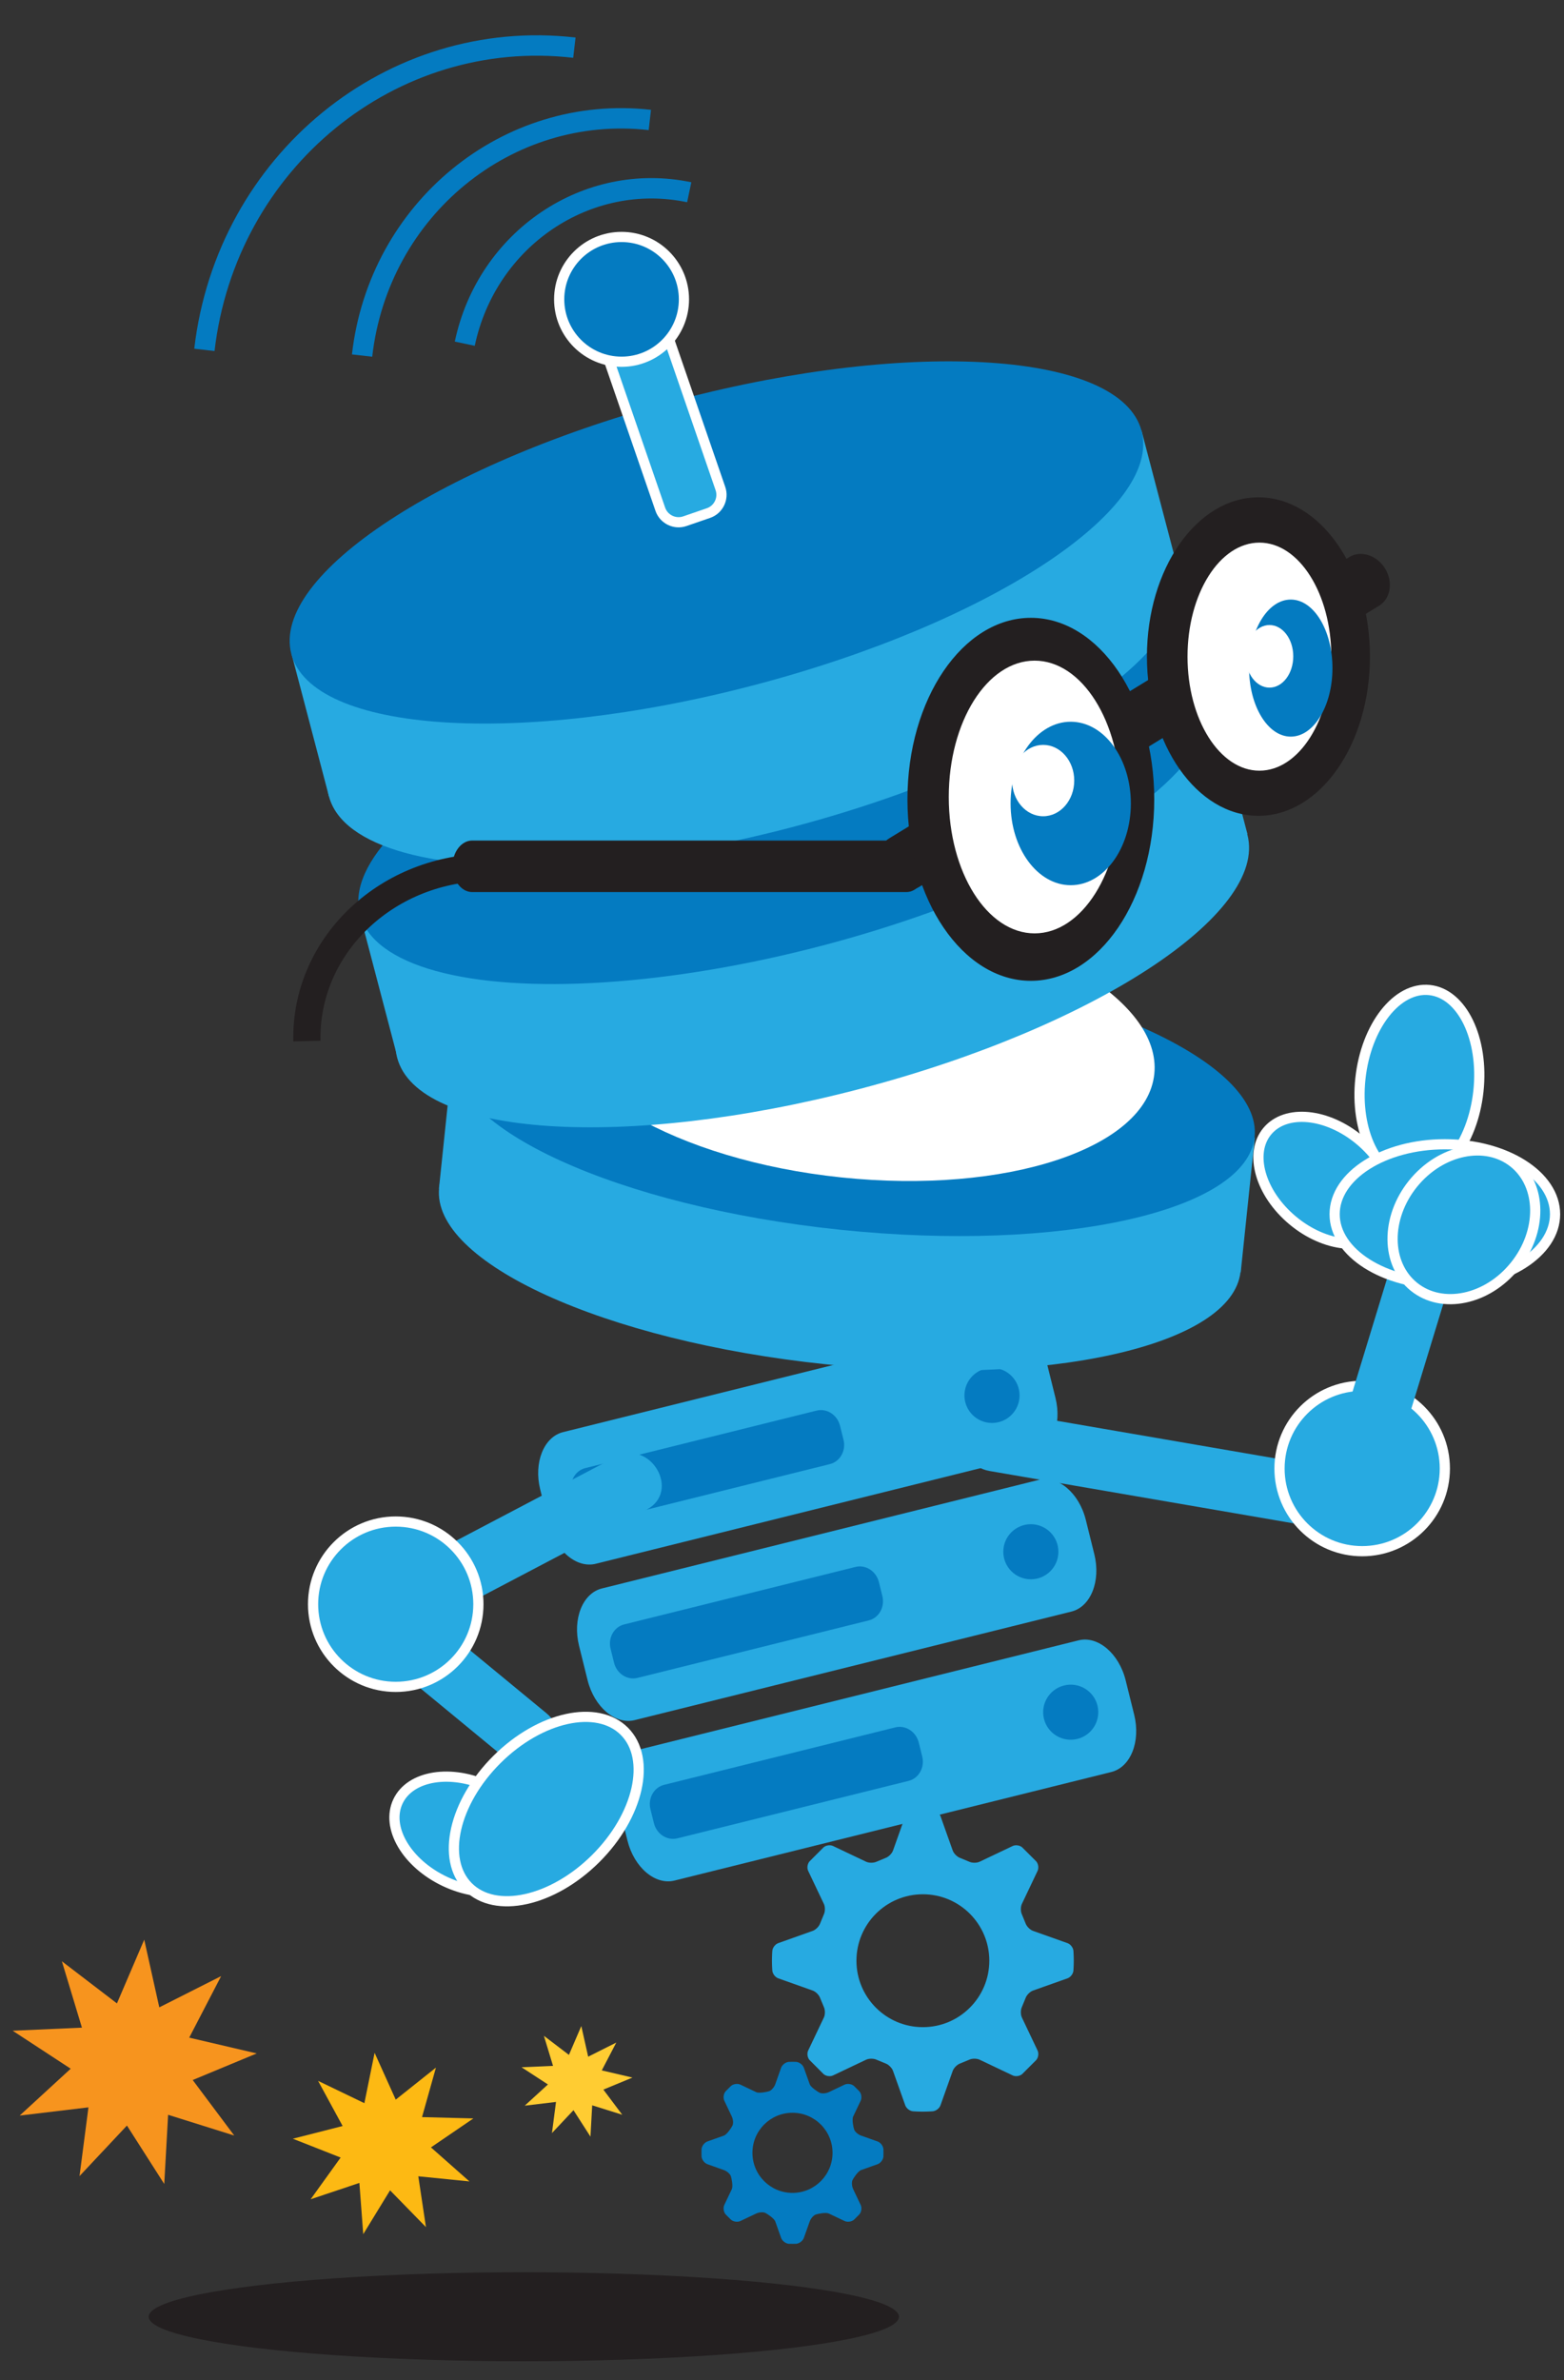 <?xml version="1.0" encoding="utf-8"?>
<!-- Generator: Adobe Illustrator 14.0.0, SVG Export Plug-In . SVG Version: 6.00 Build 43363)  -->
<!DOCTYPE svg PUBLIC "-//W3C//DTD SVG 1.1//EN" "http://www.w3.org/Graphics/SVG/1.1/DTD/svg11.dtd">
<svg version="1.1" id="Layer_1" xmlns="http://www.w3.org/2000/svg" xmlns:xlink="http://www.w3.org/1999/xlink" x="0px" y="0px"
	 width="230px" height="350px" viewBox="0 0 230 350" enable-background="new 0 0 230 350" xml:space="preserve">
<rect x="0" y="0" width="230" height="350" fill="#333333" stroke="none"/>
<g>
	<g>
		<line fill="#FFFFFF" x1="146.727" y1="211.966" x2="196.578" y2="220.55"/>
		<g>
			<path fill="#27AAE1" d="M145.53,216.305c16.617,2.861,33.234,5.723,49.852,8.584c5.675,0.978,8.104-7.694,2.393-8.678
				c-16.617-2.861-33.234-5.723-49.852-8.584C142.248,206.649,139.818,215.321,145.53,216.305L145.53,216.305z"/>
		</g>
	</g>
	<g>
		<g>
			<path fill="#27AAE1" d="M155.216,205.549c0.982,3.952-0.525,7.729-3.367,8.434l-64.232,15.962
				c-2.838,0.708-5.939-1.925-6.921-5.877l-1.253-5.044c-0.982-3.953,0.526-7.729,3.364-8.438l64.231-15.962
				c2.841-0.705,5.942,1.929,6.925,5.882L155.216,205.549z"/>
			<path fill="#047BC1" d="M124.046,211.703c0.398,1.604-0.497,3.21-2.002,3.587l-34.008,8.452c-1.504,0.372-3.05-0.628-3.447-2.235
				l-0.512-2.049c-0.398-1.604,0.497-3.211,2.001-3.583l34.012-8.452c1.504-0.373,3.046,0.624,3.444,2.231L124.046,211.703z"/>
			<circle fill="#047BC1" cx="145.882" cy="205.189" r="4.052"/>
		</g>
		<g>
			<path fill="#27AAE1" d="M160.929,228.538c0.981,3.951-0.525,7.728-3.364,8.437l-64.232,15.961
				c-2.841,0.705-5.942-1.928-6.925-5.88l-1.252-5.049c-0.983-3.951,0.526-7.728,3.364-8.433l64.232-15.961
				c2.842-0.709,5.942,1.925,6.925,5.876L160.929,228.538z"/>
			<path fill="#047BC1" d="M129.758,234.691c0.398,1.607-0.496,3.211-2,3.584l-34.009,8.452c-1.505,0.376-3.05-0.626-3.448-2.229
				l-0.508-2.049c-0.401-1.607,0.493-3.214,1.998-3.586l34.012-8.451c1.505-0.377,3.046,0.623,3.448,2.23L129.758,234.691z"/>
			<circle fill="#047BC1" cx="151.595" cy="228.178" r="4.051"/>
		</g>
		<g>
			<path fill="#27AAE1" d="M166.79,252.133c0.983,3.952-0.521,7.729-3.364,8.434l-64.231,15.96
				c-2.842,0.709-5.943-1.924-6.922-5.876l-1.256-5.048c-0.983-3.952,0.525-7.729,3.367-8.434l64.229-15.964
				c2.842-0.705,5.942,1.928,6.925,5.879L166.79,252.133z"/>
			<path fill="#047BC1" d="M135.621,258.287c0.397,1.604-0.498,3.207-2.002,3.583l-34.008,8.451
				c-1.505,0.372-3.046-0.624-3.447-2.231l-0.508-2.049c-0.398-1.604,0.497-3.211,2.001-3.587l34.007-8.451
				c1.506-0.373,3.051,0.628,3.448,2.235L135.621,258.287z"/>
			<path fill="#047BC1" d="M161.392,250.793c0.537,2.172-0.784,4.371-2.958,4.907c-2.17,0.541-4.368-0.781-4.909-2.95
				c-0.54-2.173,0.786-4.369,2.959-4.909C158.652,247.301,160.852,248.622,161.392,250.793z"/>
		</g>
	</g>
	<g>
		<g>
			<path fill="#27AAE1" d="M182.435,186.969c-1.14,10.929-28.445,17.036-60.993,13.642c-32.546-3.396-58.004-15.004-56.865-25.933
				c1.14-10.925,28.445-17.032,60.993-13.635C158.116,164.435,183.574,176.043,182.435,186.969z"/>
			
				<rect x="65.289" y="160.987" transform="matrix(0.995 0.104 -0.104 0.995 18.402 -11.996)" fill="#27AAE1" width="118.497" height="19.89"/>
			<path fill="#047BC1" d="M184.498,167.182c-1.14,10.928-28.445,17.033-60.993,13.642c-32.543-3.397-58.004-15.001-56.865-25.933
				c1.14-10.925,28.446-17.027,60.993-13.635C160.176,144.65,185.638,156.257,184.498,167.182z"/>
		</g>
		<path fill="#FFFFFF" d="M169.75,157.934c-1.144,10.924-21.74,17.733-46.015,15.202c-24.271-2.532-43.022-13.445-41.883-24.366
			c1.136-10.928,21.74-17.733,46.01-15.201C152.134,136.1,170.885,147.006,169.75,157.934z"/>
	</g>
	<g>
		<g>
			<path fill="#27AAE1" d="M183.442,122.747c3.038,11.592-22.488,28.328-57.015,37.378c-34.531,9.051-64.985,6.991-68.023-4.598
				c-3.04-11.593,22.487-28.33,57.018-37.382C149.949,109.094,180.403,111.154,183.442,122.747z"/>
			
				<rect x="53.541" y="117.792" transform="matrix(0.967 -0.254 0.254 0.967 -28.76 34.173)" fill="#27AAE1" width="129.263" height="21.7"/>
			
				<ellipse transform="matrix(0.967 -0.254 0.254 0.967 -26.188 33.132)" fill="#047BC1" cx="115.422" cy="118.146" rx="64.632" ry="21.697"/>
		</g>
		<g>
			
				<ellipse transform="matrix(0.967 -0.254 0.254 0.967 -21.926 31.406)" fill="#27AAE1" cx="110.864" cy="100.755" rx="64.631" ry="21.697"/>
			
				<rect x="43.481" y="79.414" transform="matrix(0.967 -0.254 0.254 0.967 -19.355 30.365)" fill="#27AAE1" width="129.262" height="21.696"/>
			<path fill="#047BC1" d="M167.879,63.375c3.04,11.595-22.488,28.328-57.018,37.381c-34.527,9.051-64.981,6.993-68.02-4.603
				C39.803,84.564,65.33,67.829,99.856,58.777C134.386,49.724,164.84,51.784,167.879,63.375z"/>
		</g>
	</g>
	<path fill="#231F20" d="M203.695,83.613c1.209,1.978,0.811,4.423-0.893,5.461l-67.668,41.366c-1.698,1.041-4.059,0.279-5.268-1.698
		l0,0c-1.208-1.977-0.81-4.422,0.892-5.462l67.669-41.368C200.126,80.874,202.486,81.635,203.695,83.613L203.695,83.613z"/>
	<circle fill="#27AAE1" stroke="#FFFFFF" stroke-width="1.5" cx="200.32" cy="215.939" r="12.156"/>
	<path fill="#27AAE1" stroke="#FFFFFF" stroke-width="1.5" d="M199.951,167.649c4.778,3.988,6.446,9.866,3.726,13.127
		c-2.722,3.26-8.803,2.671-13.58-1.318c-4.781-3.992-6.447-9.869-3.725-13.127C189.092,163.07,195.169,163.661,199.951,167.649z"/>
	<path fill="#27AAE1" stroke="#FFFFFF" stroke-width="1.5" d="M217.414,160.461c-0.83,7.703-5.388,13.528-10.18,13.01
		c-4.792-0.515-8.002-7.177-7.174-14.876c0.828-7.704,5.384-13.529,10.175-13.013C215.027,146.1,218.242,152.762,217.414,160.461z"
		/>
	<g>
		<line fill="#FFFFFF" x1="200.635" y1="214.381" x2="211.855" y2="177.605"/>
		<g>
			<path fill="#27AAE1" d="M204.974,215.577c3.74-12.259,7.48-24.517,11.221-36.775c1.698-5.566-6.989-7.927-8.678-2.393
				c-3.74,12.259-7.48,24.517-11.221,36.775C194.598,218.751,203.285,221.112,204.974,215.577L204.974,215.577z"/>
		</g>
	</g>
	<ellipse fill="#27AAE1" stroke="#FFFFFF" stroke-width="1.5" cx="212.477" cy="178.541" rx="16.208" ry="10.283"/>
	<g>
		<path fill="#27AAE1" stroke="#FFFFFF" stroke-width="1.5" d="M72.002,262.755c5.629,2.662,8.718,7.933,6.903,11.767
			c-1.815,3.84-7.85,4.796-13.478,2.137c-5.628-2.662-8.718-7.933-6.903-11.771C60.339,261.048,66.374,260.095,72.002,262.755z"/>
		<g>
			<line fill="#FFFFFF" x1="56.016" y1="237.446" x2="92.792" y2="218.121"/>
			<g>
				<path fill="#27AAE1" d="M58.287,241.332c12.259-6.441,24.518-12.884,36.776-19.325c5.139-2.7,0.59-10.468-4.542-7.771
					c-12.259,6.441-24.518,12.884-36.776,19.325C48.605,236.261,53.155,244.028,58.287,241.332L58.287,241.332z"/>
			</g>
		</g>
		<g>
			<line fill="#FFFFFF" x1="57.261" y1="238.691" x2="77.178" y2="255.105"/>
			<g>
				<path fill="#27AAE1" d="M54.079,241.873c6.639,5.472,13.278,10.943,19.917,16.414c4.441,3.66,10.847-2.669,6.364-6.363
					c-6.639-5.472-13.278-10.943-19.917-16.414C56.002,231.85,49.597,238.179,54.079,241.873L54.079,241.873z"/>
			</g>
		</g>
		<circle fill="#27AAE1" stroke="#FFFFFF" stroke-width="1.5" cx="58.196" cy="235.891" r="12.156"/>
		
			<ellipse transform="matrix(0.709 -0.705 0.705 0.709 -164.23 133.961)" fill="#27AAE1" stroke="#FFFFFF" stroke-width="1.5" cx="80.324" cy="266.123" rx="16.206" ry="10.288"/>
	</g>
	<path fill="#27AAE1" stroke="#FFFFFF" stroke-width="1.5" d="M222.768,186.133c-4.053,5.037-10.697,6.417-14.832,3.082
		c-4.139-3.335-4.2-10.115-0.146-15.151c4.058-5.034,10.698-6.414,14.837-3.083C226.761,174.319,226.826,181.101,222.768,186.133z"
		/>
	<g>
		<path fill="#27AAE1" d="M156.99,290.902c0.441-0.156,0.83-0.666,0.866-1.132c0,0,0.051-0.679,0.051-1.453
			c0-0.782-0.051-1.453-0.051-1.453c-0.035-0.466-0.425-0.976-0.866-1.133l-5.074-1.804c-0.441-0.157-0.931-0.646-1.089-1.086
			l-0.551-1.345c-0.2-0.424-0.199-1.115,0.002-1.537l2.308-4.856c0.201-0.422,0.109-1.052-0.204-1.399l-2.057-2.053
			c-0.348-0.313-0.978-0.405-1.399-0.204l-4.857,2.309c-0.422,0.201-1.113,0.201-1.536,0.001l-1.341-0.556
			c-0.44-0.158-0.929-0.647-1.086-1.088l-1.804-5.07c-0.157-0.44-0.667-0.831-1.133-0.868c0,0-0.675-0.054-1.453-0.054
			s-1.454,0.054-1.454,0.054c-0.466,0.037-0.976,0.428-1.133,0.868l-1.804,5.07c-0.157,0.44-0.646,0.93-1.086,1.088l-1.339,0.555
			c-0.422,0.201-1.113,0.201-1.536,0l-4.858-2.309c-0.423-0.201-1.053-0.109-1.4,0.204l-2.053,2.053
			c-0.313,0.348-0.405,0.978-0.204,1.399l2.309,4.856c0.201,0.422,0.201,1.113,0.001,1.536l-0.555,1.346
			c-0.157,0.44-0.646,0.929-1.087,1.086l-5.072,1.804c-0.441,0.157-0.832,0.667-0.869,1.133c0,0-0.053,0.671-0.053,1.453
			c0,0.774,0.054,1.453,0.054,1.453c0.037,0.466,0.428,0.976,0.868,1.132l5.071,1.802c0.441,0.156,0.931,0.645,1.088,1.085
			l0.555,1.342c0.2,0.423,0.2,1.114-0.001,1.536l-2.309,4.856c-0.201,0.422-0.109,1.052,0.204,1.399l2.053,2.057
			c0.348,0.313,0.978,0.405,1.4,0.204l4.858-2.309c0.423-0.201,1.114-0.201,1.537-0.001l1.339,0.554
			c0.439,0.158,0.928,0.648,1.085,1.089l1.804,5.071c0.157,0.44,0.667,0.831,1.133,0.867c0,0,0.676,0.054,1.454,0.054
			s1.453-0.054,1.453-0.054c0.466-0.036,0.976-0.427,1.133-0.867l1.804-5.071c0.157-0.44,0.646-0.931,1.085-1.089l1.342-0.555
			c0.423-0.2,1.114-0.199,1.536,0.002l4.857,2.309c0.422,0.201,1.052,0.109,1.399-0.204l2.057-2.057
			c0.313-0.348,0.405-0.978,0.204-1.399l-2.308-4.856c-0.201-0.422-0.202-1.113-0.002-1.537l0.551-1.341
			c0.158-0.44,0.647-0.929,1.089-1.085L156.99,290.902z M135.716,298.084c-5.396,0-9.768-4.375-9.768-9.767
			c0-5.399,4.372-9.774,9.768-9.774c5.395,0,9.77,4.375,9.77,9.774C145.485,293.709,141.11,298.084,135.716,298.084z"/>
	</g>
	<g>
		<path fill="#047BC1" d="M129.053,318.238c0.44-0.157,0.829-0.667,0.864-1.133c0,0,0.005-0.072,0.005-0.54
			s-0.006-0.541-0.006-0.541c-0.034-0.466-0.423-0.976-0.863-1.133l-2.424-0.861c-0.44-0.157-0.897-0.555-1.017-0.884
			s-0.348-1.5-0.146-1.922l1.104-2.322c0.201-0.422,0.108-1.052-0.205-1.398l-0.763-0.76c-0.347-0.313-0.977-0.406-1.399-0.206
			l-2.316,1.101c-0.423,0.2-1.025,0.243-1.341,0.094c-0.314-0.148-1.313-0.816-1.471-1.257l-0.861-2.42
			c-0.157-0.44-0.667-0.831-1.133-0.867c0,0-0.068-0.006-0.536-0.006c-0.472,0-0.544,0.006-0.544,0.006
			c-0.466,0.036-0.976,0.427-1.132,0.868l-0.858,2.418c-0.157,0.441-0.555,0.898-0.886,1.018s-1.501,0.347-1.923,0.146l-2.318-1.101
			c-0.422-0.2-1.053-0.108-1.4,0.205l-0.762,0.761c-0.313,0.347-0.406,0.977-0.205,1.398l1.103,2.322
			c0.201,0.422,0.243,1.024,0.093,1.338c-0.149,0.313-0.815,1.311-1.256,1.468l-2.422,0.861c-0.441,0.157-0.832,0.667-0.869,1.133
			c0,0-0.006,0.073-0.006,0.541s0.006,0.54,0.006,0.54c0.037,0.466,0.428,0.976,0.869,1.133l2.422,0.861
			c0.441,0.157,0.898,0.555,1.017,0.884c0.119,0.329,0.348,1.5,0.146,1.923l-1.104,2.321c-0.201,0.423-0.108,1.053,0.205,1.399
			l0.763,0.761c0.348,0.313,0.978,0.404,1.4,0.204l2.318-1.101c0.422-0.2,1.025-0.243,1.339-0.095
			c0.314,0.149,1.313,0.817,1.47,1.259l0.858,2.418c0.157,0.441,0.666,0.832,1.132,0.869c0,0,0.073,0.006,0.544,0.006
			c0.468,0,0.536-0.006,0.536-0.006c0.466-0.037,0.976-0.428,1.133-0.868l0.861-2.42c0.157-0.44,0.556-0.897,0.887-1.016
			c0.33-0.119,1.502-0.348,1.925-0.147l2.316,1.101c0.423,0.2,1.053,0.108,1.4-0.205l0.762-0.76
			c0.313-0.347,0.406-0.977,0.205-1.398l-1.104-2.323c-0.201-0.422-0.243-1.024-0.095-1.339c0.148-0.315,0.817-1.31,1.258-1.467
			L129.053,318.238z M116.544,322.456c-3.258,0-5.891-2.637-5.891-5.891c0-3.255,2.633-5.892,5.891-5.892
			c3.251,0,5.888,2.637,5.888,5.892C122.432,319.819,119.795,322.456,116.544,322.456z"/>
	</g>
	<g>
		<path fill="#27AAE1" d="M105.945,71.841c0.508,1.474-0.282,3.095-1.756,3.603l-3.479,1.198c-1.474,0.508-3.096-0.283-3.604-1.756
			l-7.458-21.635c-0.508-1.474,0.282-3.096,1.756-3.604l3.479-1.2c1.474-0.508,3.095,0.282,3.604,1.755L105.945,71.841z"/>
		<path fill="none" stroke="#FFFFFF" stroke-width="1.5" d="M105.945,71.841c0.508,1.474-0.282,3.095-1.756,3.603l-3.479,1.198
			c-1.474,0.508-3.096-0.283-3.604-1.756l-7.458-21.635c-0.508-1.474,0.282-3.096,1.756-3.604l3.479-1.2
			c1.474-0.508,3.095,0.282,3.604,1.755L105.945,71.841z"/>
	</g>
	<circle fill="#047BC1" stroke="#FFFFFF" stroke-width="1.5" cx="91.406" cy="44.018" r="9.174"/>
	<g>
		<path fill="none" stroke="#047BC1" stroke-width="3" d="M68.35,50.539c3.255-15.465,18.021-25.425,33.007-22.269"/>
	</g>
	<g>
		<path fill="none" stroke="#047BC1" stroke-width="3" d="M53.247,52.286c2.439-21.524,21.367-37.019,42.317-34.646"/>
	</g>
	<g>
		<path fill="none" stroke="#047BC1" stroke-width="3" d="M30.058,51.447C33.265,23.773,57.597,3.898,84.468,7.01"/>
	</g>
	<polygon fill="#FDB913" points="62.64,327.488 57.362,322.079 53.417,328.526 52.852,320.989 45.685,323.39 50.094,317.258 
		43.063,314.489 50.386,312.623 46.777,305.982 53.585,309.263 55.087,301.855 58.195,308.743 64.108,304.035 62.063,311.311 
		69.616,311.505 63.375,315.764 69.036,320.768 61.515,320.015 	"/>
	<polygon fill="#F7941E" points="24.155,321.146 18.669,312.554 11.693,319.987 13.008,309.877 2.891,311.086 10.396,304.195 
		1.864,298.61 12.048,298.156 9.1,288.397 17.197,294.592 21.211,285.221 23.425,295.173 32.523,290.577 27.826,299.626 
		37.753,301.948 28.34,305.859 34.448,314.023 24.722,310.97 	"/>
	<polygon fill="#FFCC32" points="86.832,314.183 84.336,310.294 81.17,313.658 81.765,309.08 77.167,309.63 80.578,306.51 
		76.699,303.981 81.327,303.778 79.986,299.359 83.665,302.163 85.487,297.923 86.495,302.427 90.63,300.35 88.497,304.442 
		93.008,305.498 88.73,307.267 91.506,310.962 87.086,309.578 	"/>
	<path fill="#231F20" d="M136.176,127.386c0,2.091-1.301,3.79-2.904,3.79H69.445c-1.604,0-2.904-1.699-2.904-3.79l0,0
		c0-2.095,1.3-3.79,2.904-3.79h63.826C134.875,123.596,136.176,125.291,136.176,127.386L136.176,127.386z"/>
	<path fill="none" stroke="#231F20" stroke-width="4" d="M71.261,127.55c-14.756,0.338-26.44,11.761-26.125,25.538"/>
	<g>
		<path fill="#231F20" d="M201.463,96.546c0,12.933-7.341,23.416-16.399,23.416c-9.054,0-16.399-10.483-16.399-23.416
			c0-12.934,7.346-23.417,16.399-23.417C194.122,73.129,201.463,83.613,201.463,96.546z"/>
		<ellipse fill="#FFFFFF" cx="185.208" cy="96.558" rx="10.573" ry="16.768"/>
		<ellipse fill="#047BC1" cx="189.819" cy="98.241" rx="6.13" ry="10.077"/>
		<ellipse fill="#FFFFFF" cx="186.689" cy="96.51" rx="3.497" ry="4.602"/>
	</g>
	<g>
		<ellipse fill="#231F20" cx="151.595" cy="117.537" rx="18.147" ry="26.689"/>
		<path fill="#FFFFFF" d="M164.771,117.197c0,11.076-5.65,20.052-12.623,20.052c-6.976,0-12.623-8.976-12.623-20.052
			c0-11.08,5.647-20.052,12.623-20.052C159.12,97.145,164.771,106.118,164.771,117.197z"/>
		<path fill="#047BC1" d="M166.302,118.149c0,6.636-3.957,12.016-8.844,12.016c-4.879,0-8.842-5.38-8.842-12.016
			c0-6.638,3.963-12.021,8.842-12.021C162.345,106.128,166.302,111.511,166.302,118.149z"/>
		<path fill="#FFFFFF" d="M157.976,114.777c0,2.897-2.045,5.249-4.568,5.249c-2.525,0-4.57-2.352-4.57-5.249
			c0-2.896,2.045-5.245,4.57-5.245C155.931,109.532,157.976,111.881,157.976,114.777z"/>
	</g>
	<ellipse fill="#231F20" cx="77.032" cy="340.668" rx="55.167" ry="6.545"/>
</g>
</svg>
